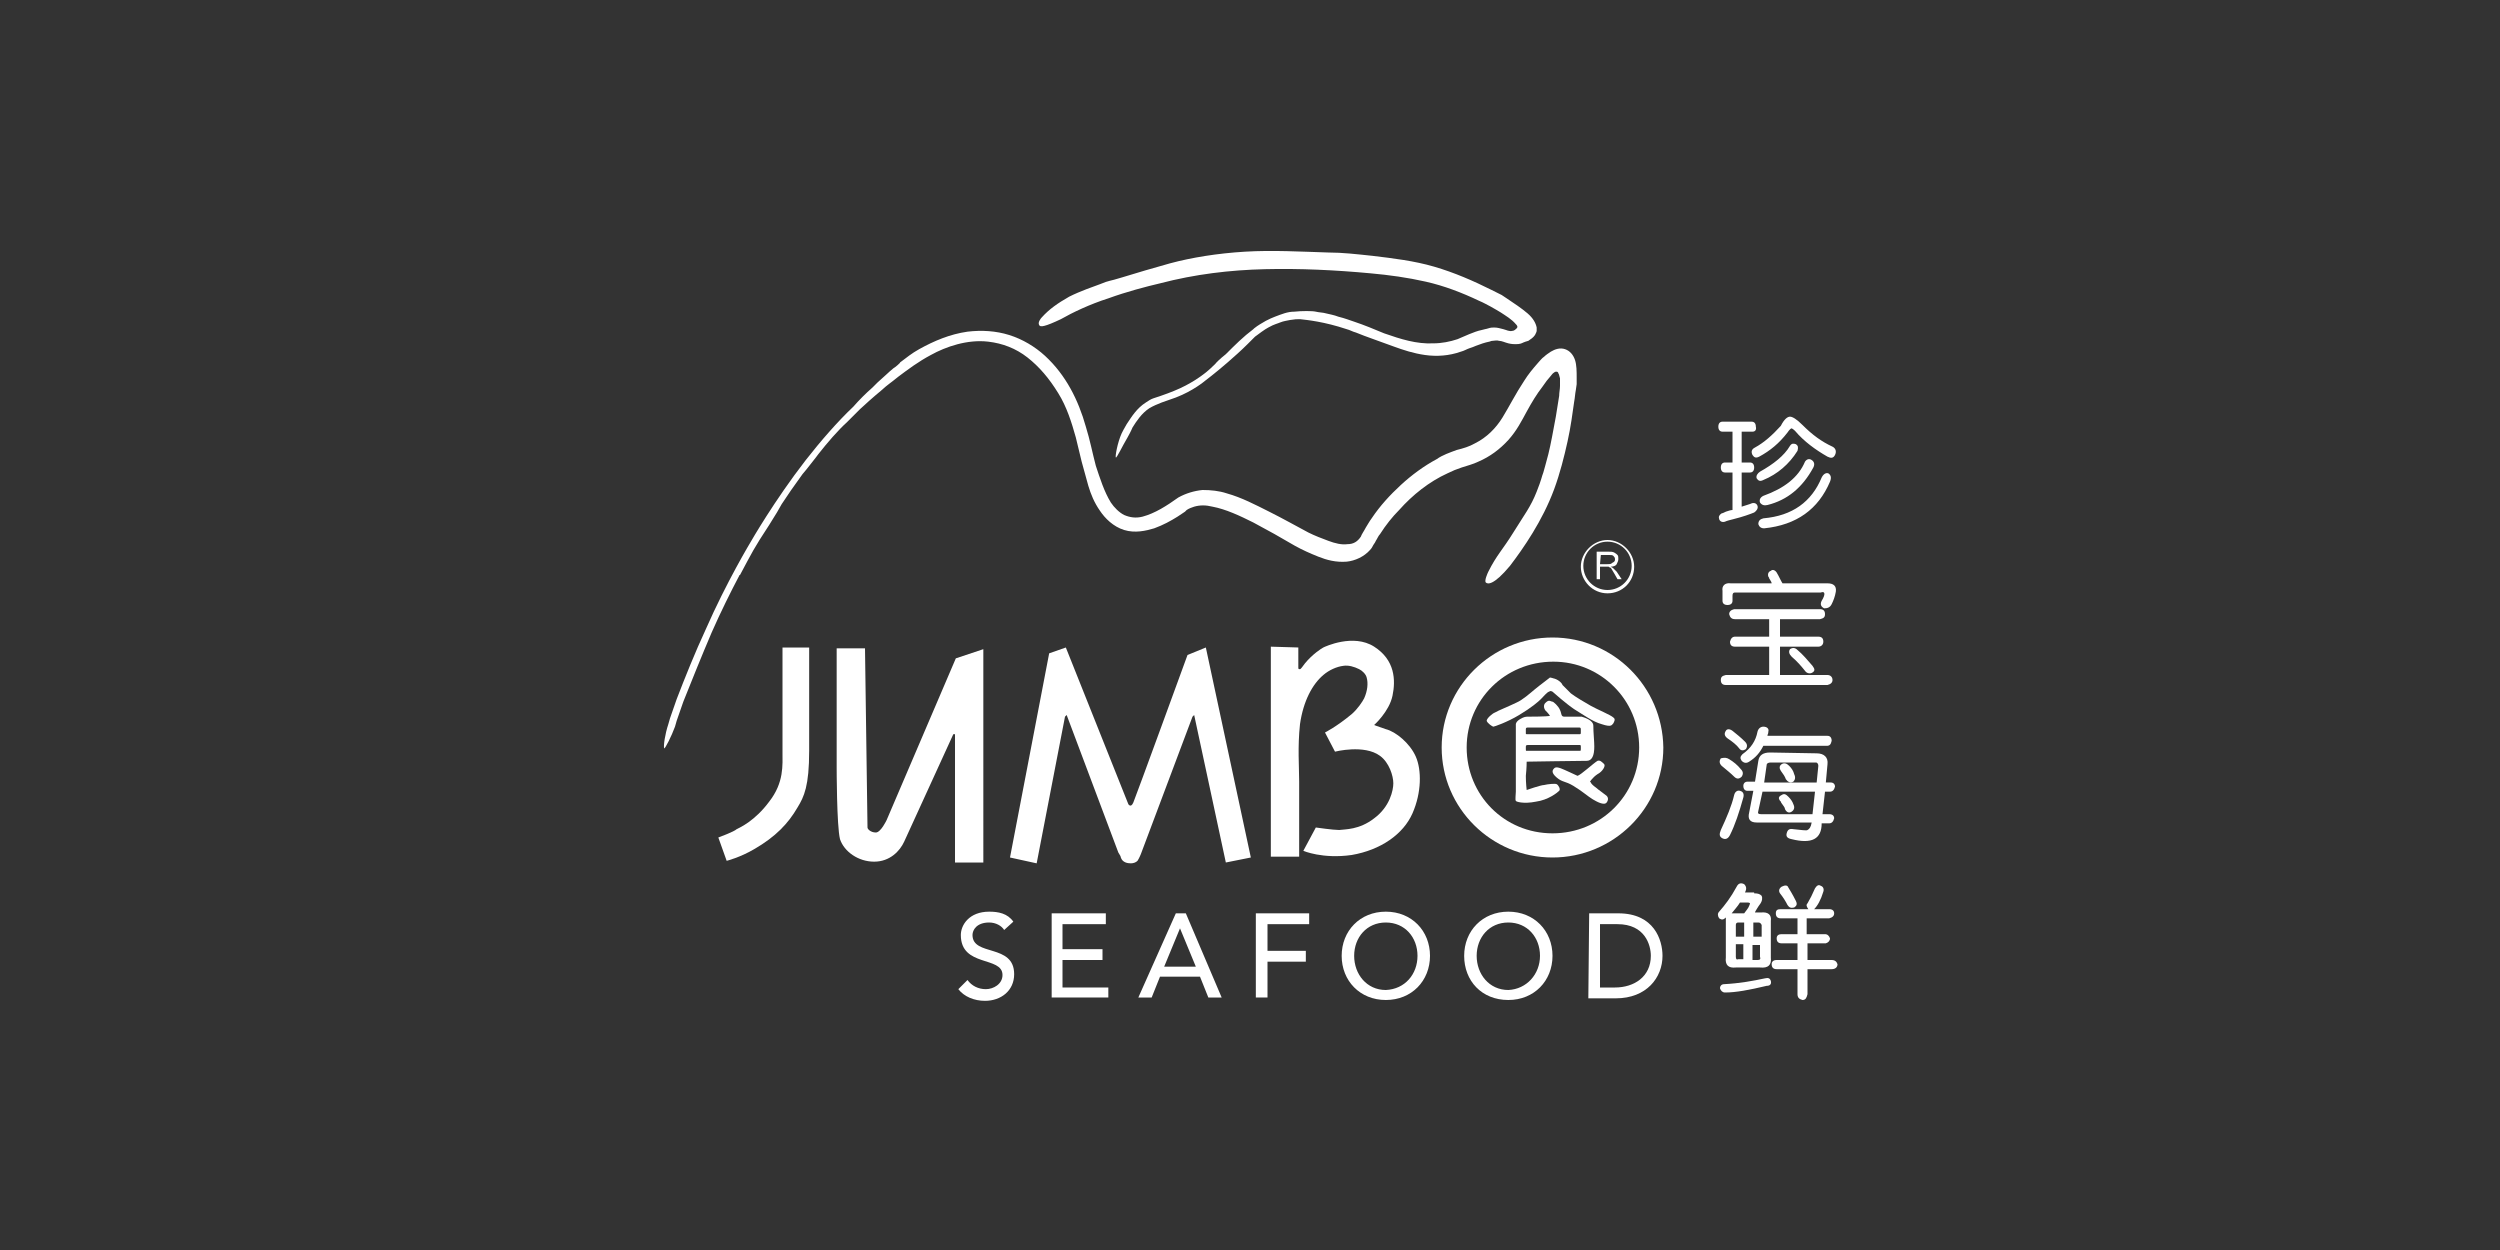 <?xml version="1.0" encoding="utf-8"?>
<!-- Generator: Adobe Illustrator 25.2.3, SVG Export Plug-In . SVG Version: 6.00 Build 0)  -->
<svg version="1.1" id="Layer_1" xmlns="http://www.w3.org/2000/svg" xmlns:xlink="http://www.w3.org/1999/xlink" x="0px" y="0px"
	 viewBox="0 0 300 150" style="enable-background:new 0 0 300 150;" xml:space="preserve">
<rect x="0" y="0" width="300" height="150" fill="#333333" stroke="none"/>
<style type="text/css">
	.st0{fill:#FFFFFF;}
</style>
<g>
	<g>
		<g>
			<path class="st0" d="M153,38c-0.3,0.1-0.7,0.3-1.1,0.5c-0.5,0.3-0.9,0.5-1.4,0.9l-0.1,0.1c-1.2,0.9-2.2,1.9-3.3,3
				c0,0-0.9,0.7-1.3,1.2c-0.9,0.9-1.5,1.3-1.5,1.3c0,0-1.4,1.1-3.4,1.9c-0.5,0.2-1,0.4-1.6,0.6c-0.3,0.1-0.6,0.2-0.9,0.3
				c-0.3,0.1-0.6,0.3-0.9,0.5c-1.1,0.7-1.7,1.7-2.3,2.6c-0.3,0.5-0.5,0.9-0.6,1.1c-0.5,1.1-0.8,2.8-0.7,2.9c0.1,0.1,0.8-1.4,1.4-2.4
				c0.1-0.2,0.4-0.7,0.6-1.2c0.5-0.8,1.1-1.7,2-2.3c0.5-0.3,1-0.5,1.5-0.7c0.6-0.2,1.1-0.4,1.7-0.6c2.1-0.8,3.5-2,3.5-2
				c0,0,1.2-0.9,2.7-2.2c0.8-0.7,1.6-1.4,2.4-2.2l0.9-0.9c0.4-0.3,1.2-0.9,1.6-1.1c0.7-0.4,1.2-0.5,1.4-0.6c0.5-0.2,0.8-0.2,1.2-0.3
				c0.6-0.1,0.8-0.1,1.2-0.1c0.9,0.1,2.9,0.3,5.6,1.2c0.4,0.1,0.7,0.3,1.1,0.4c1.2,0.5,3,1.1,4.6,1.7c1.1,0.4,2.3,0.8,3.7,1
				c1.4,0.2,2.9,0.1,4.3-0.4c0.4-0.1,0.7-0.3,1-0.4c0.3-0.1,0.6-0.2,0.8-0.3c0.5-0.2,1.1-0.4,1.6-0.5c0.1,0,0.2-0.1,0.4-0.1
				c0.2,0,0.5-0.1,0.8,0c0.3,0,0.7,0.2,1.1,0.3s0.7,0.1,0.9,0.1c0.5,0,0.7-0.1,0.9-0.2c0.2-0.1,0.3-0.1,0.6-0.2
				c0.3-0.2,0.6-0.4,0.8-0.7c0.1-0.2,0.2-0.4,0.2-0.5c0-0.2,0-0.3,0-0.4c-0.1-0.5-0.4-1.1-1.1-1.7c-0.7-0.6-1.6-1.2-2.5-1.8
				l-0.6-0.4l-0.4-0.2l-0.8-0.4c-2.2-1.1-4.5-2.1-6.9-2.8c-2.4-0.7-4.9-1-7.4-1.3c-1.9-0.2-3.6-0.4-5.3-0.4c-3.2-0.1-6.7-0.3-10-0.1
				c-3.3,0.2-6.4,0.7-9,1.4c-1.8,0.5-4.2,1.2-5.8,1.7c-1.6,0.5-1.4,0.3-2.6,0.8c-0.8,0.3-2.3,0.8-3.7,1.5c-1.4,0.8-2.4,1.5-3.3,2.5
				c-0.1,0.1-0.5,0.6-0.3,0.9c0.1,0.3,0.7,0.2,2.6-0.7c1.4-0.8,3.5-1.8,5.7-2.5c2.2-0.8,4.5-1.4,6.2-1.8c4.2-1.1,8.4-1.6,12.6-1.7
				c4.2-0.1,8.4,0.1,12.7,0.5c2.2,0.2,4.4,0.5,6.6,1c2.2,0.5,4.3,1.3,6.4,2.3c0.5,0.2,1,0.5,1.4,0.7l0.7,0.4l0.5,0.3
				c0.6,0.4,1.3,0.8,1.8,1.4c0.1,0.1,0.3,0.3,0.1,0.5c-0.1,0.1-0.3,0.3-0.5,0.3c-0.4,0.1-0.7-0.1-1.1-0.2s-0.7-0.2-1.1-0.2
				c-0.2,0-0.4,0-0.7,0.1c-0.3,0.1-0.5,0.1-0.8,0.2c-0.5,0.1-1,0.3-1.5,0.5c-0.5,0.2-0.9,0.4-1.4,0.6c-0.9,0.3-1.9,0.5-2.9,0.5
				c-2,0.1-3.9-0.5-5.9-1.2c-1.2-0.5-2.4-1-3.6-1.4c-0.6-0.2-1.1-0.4-1.9-0.6c-0.5-0.2-1.1-0.3-1.5-0.4c-0.3-0.1-0.8-0.1-1.2-0.2
				c-0.4-0.1-1.7-0.1-2.6,0C154.5,37.4,153.8,37.7,153,38"/>
			<path class="st0" d="M107.2,44.2c-0.5,0.4-1.2,1.1-1.9,1.7l-0.6,0.6c-0.8,0.7-1.6,1.5-2.3,2.3c-1.9,1.8-3.9,4.1-5.7,6.4
				c-3.8,4.9-6.6,9.8-6.6,9.8c0,0-2.9,4.8-5.4,10.5c-1.3,2.8-2.5,5.8-3.5,8.4l-0.8,2.3l-0.2,0.7c-0.4,1.2-0.6,2.6-0.5,2.9
				c0.1,0.1,0.9-1.5,1.3-2.6l0.2-0.7l0.8-2.3c1-2.5,2.2-5.5,3.4-8.3c1.1-2.5,2.3-4.9,3.3-6.8c0,0,0-0.1,0.1-0.1
				c1.5-2.8,1.6-3.1,3.5-6c0.7-1.1,1.3-2.1,1.5-2.5c1-1.5,1.2-1.8,2.5-3.6l0.5-0.6l1.1-1.4c0.1-0.1,0.2-0.3,0.3-0.4
				c1.1-1.4,2.3-2.8,3.5-3.9c0.5-0.5,1-1,1.5-1.5c0.1-0.1,0.9-0.8,1.1-1c0.2-0.2,1.4-1.2,1.4-1.2c1-0.9,1-0.8,2.1-1.7
				c1.2-0.9,2.4-1.8,3.9-2.6c1.8-1,4.4-1.9,6.9-1.6c1.7,0.2,3.3,0.8,4.7,1.9c1.4,1.1,2.6,2.5,3.7,4.3c1,1.6,1.6,3.5,2.1,5.3l0.7,2.9
				c0.3,1,0.5,1.9,0.8,2.9s0.7,2,1.4,3c0.6,0.9,1.6,1.9,2.9,2.3c1.3,0.4,2.6,0.1,3.6-0.2c1.1-0.4,2-0.9,2.8-1.4l0.6-0.4l0.3-0.2
				l0.2-0.2c0.3-0.2,0.6-0.3,0.9-0.4c0.7-0.2,1.4-0.2,2.2,0c1.6,0.3,3.3,1.1,4.9,1.9c1.7,0.9,3.3,1.8,5,2.8c0.9,0.5,1.8,0.9,2.8,1.3
				c1,0.4,2.1,0.7,3.4,0.6c1-0.1,2.1-0.6,2.8-1.4c0.2-0.2,0.3-0.4,0.4-0.6l0.2-0.3l0.1-0.2c0.2-0.3,0.3-0.6,0.5-0.8
				c0.7-1.1,1.5-2.1,2.3-2.9c1.6-1.8,3.6-3.4,5.8-4.4c0.6-0.3,1.1-0.5,1.7-0.7c0.6-0.2,1.4-0.4,2-0.7c1.4-0.6,2.6-1.5,3.6-2.6
				c1-1.1,1.6-2.3,2.2-3.4c0.6-1.1,1.2-2.1,1.9-3l0.5-0.7l0.5-0.6c0.1-0.1,0.2-0.3,0.4-0.4c0.1-0.1,0.2-0.1,0.3-0.1
				c0.1,0,0.2,0.1,0.2,0.2c0.1,0.1,0.1,0.3,0.2,0.6l0,0.1v0.3c0,0.2,0,0.4,0,0.5c0,0.4-0.1,0.8-0.1,1.2l-0.4,2.5
				c-0.3,1.6-0.6,3.3-0.9,4.5c-0.3,1.2-0.5,1.8-0.6,2.2c-0.2,0.5-0.2,0.8-0.8,2.3c-0.7,1.8-1.5,2.8-2.8,4.9c-1.3,2.1-2,2.7-3,4.7
				c-0.1,0.2-0.5,1.1-0.3,1.3c0.2,0.2,0.9,0.4,2.9-2c1.6-2.1,3.9-5.4,5.3-9.2c0.7-1.9,1.2-3.9,1.6-5.7c0.4-1.8,0.6-3.4,0.8-4.8
				c0.1-0.5,0.1-0.9,0.2-1.4l0.1-0.7l0-0.3l0-0.5c0-0.7,0-1.5-0.2-2.1c-0.2-0.6-0.6-1.1-1.2-1.3c-0.6-0.2-1.2,0-1.7,0.3
				c-0.3,0.2-0.6,0.4-0.8,0.6c-0.3,0.2-0.5,0.5-0.7,0.7c-0.7,0.8-1.2,1.4-1.7,2.2c-1,1.5-1.8,3.1-2.6,4.4s-1.9,2.4-3.3,3.1
				c-0.7,0.4-1.4,0.6-2.2,0.8c-0.8,0.3-1.7,0.6-2.4,1.1c-1.5,0.8-3,1.9-4.3,3.1c-1.3,1.2-2.5,2.5-3.5,4c-0.3,0.4-0.5,0.8-0.7,1.1
				c-0.2,0.4-0.5,0.8-0.6,1.1c-0.4,0.6-0.9,0.9-1.6,0.9c-0.7,0.1-1.5-0.1-2.3-0.4c-0.8-0.3-1.6-0.6-2.4-1c-1.5-0.8-3.1-1.7-4.7-2.5
				c-1.6-0.8-3.3-1.7-5.1-2.2c-0.9-0.3-1.9-0.4-2.9-0.4c-1,0.1-2,0.4-2.9,0.9c-1.4,1-2.8,1.9-4.3,2.3c-0.8,0.2-1.5,0.1-2.2-0.2
				c-0.6-0.3-1.2-0.9-1.6-1.5c-0.8-1.3-1.3-2.9-1.8-4.4c-0.4-1.5-0.7-3.1-1.2-4.7c-0.9-3.2-2.4-6.2-4.9-8.5c-1.2-1.1-2.7-2-4.3-2.5
				c-1.6-0.5-3.3-0.6-5-0.4c-2.1,0.3-4,1.1-5.8,2.1c-0.9,0.5-1.5,1-2.3,1.6C108.1,43.5,107.4,44.1,107.2,44.2"/>
			<g>
				<path class="st0" d="M86.2,100.5l1,2.8c0,0,1.6-0.4,3.3-1.4c2.6-1.5,4.1-3.1,5.2-5c0.8-1.3,1.4-2.6,1.4-6.8V77.7H94h-0.1V78
					v12.2c0,1.6,0.2,3.7-1.6,6c-1.7,2.3-3.5,3.1-3.9,3.3C88.1,99.8,86.2,100.5,86.2,100.5"/>
			</g>
			<g>
				<path class="st0" d="M100.4,77.7v14.4c0,0,0,7,0.4,8.6c0.5,1.5,2.2,2.7,4.1,2.7c1.9,0,3.1-1.3,3.6-2.4
					c0.4-0.9,5.9-12.9,5.9-12.9h0.2l0,15.4h3.4V77.9l-3.3,1.1l-8.3,19.4c0,0-0.7,1.5-1.3,1.5c-0.6,0-1-0.4-1-0.6
					c0-0.2-0.3-21.5-0.3-21.5H100.4z"/>
			</g>
			<g>
				<path class="st0" d="M121.2,102.9l4.7-24.5l2-0.7l7.5,18.8c0,0,0.3,0.5,0.6-0.2c0.3-0.7,6.5-17.7,6.5-17.7l2.2-0.9l5.4,25.2
					l-3,0.6l-3.8-17.7l-0.2,0.2l-6.2,16.5c0,0-0.2,0.5-0.4,0.8c-0.2,0.2-0.5,0.3-0.8,0.3c-0.4,0-1-0.1-1.2-0.7
					c0-0.1-0.1-0.3-0.3-0.6c-1.2-3.2-6.2-16.5-6.2-16.5l-0.2,0.2l-3.4,17.6L121.2,102.9z"/>
			</g>
			<g>
				<path class="st0" d="M152.5,77.6v25.2h3.4v-9c0-1.8-0.2-4.1,0.1-6.9c0.4-2.8,1.5-4.8,2.8-5.9c0.7-0.6,1.6-1,2.4-1.1
					c0.6-0.1,1.3,0.1,1.9,0.4c0.4,0.2,0.8,0.6,0.9,1c0.2,0.7,0.1,1.6-0.3,2.5c-0.2,0.4-0.8,1.3-1.5,1.9c-1.8,1.5-3.2,2.2-3.2,2.2
					l1.2,2.3c0,0,3.5-0.9,5.4,0.5c1.1,0.8,1.6,2.4,1.6,3.3c0,0.8-0.4,2.8-2.3,4.2c-1.8,1.4-3.5,1.3-4.2,1.4c-0.7,0-2.8-0.3-2.8-0.3
					l-1.5,2.8c0,0,2.3,1,5.8,0.5c3.5-0.6,6.2-2.5,7.3-5c1.1-2.5,1.1-5.2,0.4-6.8c-0.7-1.6-2.4-3-3.6-3.3c-1.2-0.4-1.4-0.5-1.4-0.5
					s1.8-1.6,2.2-3.5c0.4-1.9,0.3-4.3-2.2-5.9c-2.5-1.6-5.9,0-6.1,0.1c-0.2,0.1-1.3,0.8-2.2,1.9c-0.3,0.4-0.5,0.7-0.6,0.7
					c-0.2,0-0.2,0-0.2-0.3v-2.3L152.5,77.6L152.5,77.6z"/>
			</g>
			<g>
				<g>
					<path class="st0" d="M186.3,76.5c-7.3,0-13.3,5.9-13.3,13.2s6,13.2,13.3,13.2c7.3,0,13.3-5.9,13.3-13.2
						C199.5,82.4,193.6,76.5,186.3,76.5 M196.7,89.7c0,5.7-4.6,10.3-10.4,10.3S176,95.4,176,89.7c0-5.7,4.6-10.3,10.4-10.3
						C192.1,79.4,196.7,84,196.7,89.7"/>
				</g>
			</g>
			<g>
				<path class="st0" d="M186.4,81.4c0,0-0.3-0.1-0.4-0.1c-0.1,0.1-1.2,0.9-1.8,1.4c-0.6,0.5-1.5,1.3-2.2,1.6
					c-0.8,0.4-2.3,1-2.6,1.2c-0.3,0.1-1,0.7-1,1c0.1,0.3,0.7,0.7,0.8,0.7c0.1,0,1.6-0.5,3.1-1.4c1.5-0.9,2.3-1.6,2.6-1.9
					c0.3-0.3,0.8-0.9,1-0.9c0.1-0.1,0.2-0.1,0.4,0c0.1,0.1,1.7,1.5,2.6,2.1c1,0.6,2.2,1.5,3.3,1.8c1.2,0.4,1.2,0.1,1.4-0.1
					c0.1-0.2,0.3-0.5,0-0.7c-0.3-0.3-2-1-2.7-1.4c-0.7-0.4-1.9-1.1-2.4-1.5c-0.4-0.4-0.7-0.7-1-1C187.4,81.9,186.9,81.5,186.4,81.4"
					/>
			</g>
			<g>
				<path class="st0" d="M189.3,93.1c0,0-1.7-0.8-2-0.9c-0.3-0.1-0.6-0.2-0.8,0c-0.2,0.2-0.4,0.5,0.3,1.1c0.7,0.6,1,0.4,2,1
					c1,0.6,1.8,1.3,2.3,1.6c0.5,0.3,1.4,0.8,1.7,0.4c0.3-0.4,0.1-0.7,0-0.8c-0.1-0.1-1.1-0.8-1.3-1c-0.3-0.2-0.6-0.5-0.6-0.6
					l-0.1-0.1c0,0,0.3-0.5,0.9-0.9c0.6-0.3,1-1,0.8-1.2c-0.3-0.3-0.5-0.5-0.8-0.4C191.2,91.6,189.7,93,189.3,93.1"/>
			</g>
			<g>
				<g>
					<path class="st0" d="M186,85.9c0,0-0.2-0.3-0.4-0.5c-0.3-0.2-0.5-0.8-0.1-1.1c0.4-0.4,0.6-0.1,0.8-0.1c0.1,0,0.7,0.5,0.9,1
						c0.2,0.4,0.1,0.8,0.5,0.8c0.3,0,1.7,0,2.1,0c0.3,0.1,1.4,0.4,1.4,1.1c0,0.8,0.1,1.7,0.1,2c0,0.3,0.2,2.2-0.9,2.2
						c-1.1,0-7.2,0.1-7.2,0.1s0,0.8-0.1,1.7c0,0.9,0.1,1.7,0.1,1.7s1.7-0.6,2.1-0.6c0.4-0.1,1.3-0.2,1.5-0.1
						c0.2,0.1,0.5,0.6,0.3,0.8c-0.2,0.2-1.3,1.1-2.8,1.3c-1.5,0.3-2.4,0-2.4-0.1c-0.1-0.1,0-0.8,0-1.1v-8.1c0,0,0-0.3,0.5-0.6
						c0.5-0.3,0.7-0.3,1-0.3C183.5,86,185.7,86,186,85.9 M183.2,88.1h6.4c0.1,0,0.1-0.1,0.1-0.2c0-0.1,0-0.1,0-0.3s0-0.3-0.2-0.3
						c-0.2,0-0.7,0-0.9,0h-1h-4.1c-0.3,0-0.4,0-0.4,0.2V88C183.1,88.1,183.1,88.1,183.2,88.1 M183.2,90.1h6.4c0.1,0,0.1-0.1,0.1-0.2
						c0-0.1,0,0.1,0-0.2s0-0.3-0.2-0.3h-0.9h-1h-4.1c-0.3,0-0.4,0-0.4,0.2v0.3C183.1,90.1,183.1,90.1,183.2,90.1"/>
				</g>
			</g>
			<path class="st0" d="M116.1,117.6c0.5,0.7,1.3,1.1,2.2,1.1c0.9,0,2-0.6,2-1.7c0-2.3-5-0.9-5-4.8c0-1.2,1-2.8,3.4-2.8
				c1.1,0,2.2,0.2,2.9,1.2l-1.1,1c-0.3-0.5-1-0.9-1.8-0.9c-1.5,0-2,0.9-2,1.5c0,2.6,5,1,5,4.7c0,2-1.6,3.2-3.5,3.2
				c-1.3,0-2.5-0.5-3.2-1.4L116.1,117.6z"/>
		</g>
	</g>
	<polygon class="st0" points="126.2,109.6 132.7,109.6 132.7,110.9 127.5,110.9 127.5,113.9 132.3,113.9 132.3,115.2 127.5,115.2 
		127.5,118.5 133,118.5 133,119.7 126.2,119.7 	"/>
	<path class="st0" d="M141.1,109.6h1.2l4.3,10.1h-1.6l-1-2.5h-4.8l-1,2.5h-1.6L141.1,109.6z M143.5,116l-1.9-4.6h0l-1.9,4.6H143.5z"
		/>
	<polygon class="st0" points="150.7,109.6 157.1,109.6 157.1,110.9 152.1,110.9 152.1,114.1 156.7,114.1 156.7,115.4 152.1,115.4 
		152.1,119.7 150.7,119.7 	"/>
	<path class="st0" d="M161,114.7c0-3,2.2-5.3,5.3-5.3s5.3,2.3,5.3,5.3c0,3-2.2,5.3-5.3,5.3C163.2,120,161,117.7,161,114.7
		 M170.1,114.7c0-2.2-1.5-4-3.8-4s-3.8,1.8-3.8,4c0,2.2,1.5,4.1,3.8,4.1C168.6,118.7,170.1,116.9,170.1,114.7"/>
	<path class="st0" d="M175.7,114.7c0-3,2.2-5.3,5.3-5.3c3.1,0,5.3,2.3,5.3,5.3c0,3-2.2,5.3-5.3,5.3
		C177.8,120,175.7,117.7,175.7,114.7 M184.8,114.7c0-2.2-1.5-4-3.8-4c-2.3,0-3.8,1.8-3.8,4c0,2.2,1.5,4.1,3.8,4.1
		C183.2,118.7,184.8,116.9,184.8,114.7"/>
	<path class="st0" d="M190.7,109.6h3.5c4.3,0,5.3,3.2,5.3,5.1c0,2.6-1.9,5.1-5.6,5.1h-3.3L190.7,109.6L190.7,109.6z M192.1,118.5
		h1.7c2.3,0,4.3-1.3,4.3-3.8c0-1.3-0.7-3.8-4-3.8h-2.1V118.5z"/>
	<path class="st0" d="M210.3,51.8h-1.3v3.7h1c0.3,0,0.5,0.2,0.5,0.6c0,0.4-0.2,0.6-0.5,0.6h-1v4.1c0.6-0.2,1-0.3,1.2-0.4
		c0.3-0.1,0.6,0,0.7,0.3c0.1,0.3-0.1,0.6-0.4,0.8c-0.5,0.2-1.3,0.5-2.5,0.8c-0.4,0.1-0.8,0.2-1,0.3c-0.3,0.1-0.6,0-0.7-0.3
		c-0.1-0.3,0-0.5,0.3-0.7c0.1,0,0.3-0.1,0.5-0.2c0.3-0.1,0.6-0.2,0.8-0.2v-4.5h-0.9c-0.3,0-0.5-0.2-0.5-0.6c0-0.4,0.2-0.6,0.5-0.6
		h0.9v-3.7h-1.2c-0.3,0-0.5-0.2-0.5-0.6c0-0.4,0.2-0.6,0.5-0.6h3.5c0.3,0,0.5,0.2,0.5,0.6C210.8,51.6,210.6,51.8,210.3,51.8
		 M214.8,50c0.3,0,0.8,0.3,1.5,1c1.2,1.2,2.3,2,3.6,2.6c0.4,0.2,0.5,0.6,0.3,1c-0.2,0.4-0.5,0.4-0.9,0.2c-1.4-0.8-2.8-1.8-3.9-3.1
		c-0.2-0.2-0.4-0.3-0.4-0.3c-0.1,0-0.3,0.2-0.5,0.5c-1,1.3-2.1,2.2-3.4,2.9c-0.4,0.2-0.6,0.1-0.8-0.2c-0.2-0.4-0.1-0.7,0.3-0.9
		c1.1-0.6,2.1-1.5,3.1-2.6C214.1,50.3,214.5,50,214.8,50 M214.8,53.5c0.2-0.3,0.4-0.3,0.7-0.2c0.3,0.2,0.3,0.4,0.2,0.8
		c-1,1.6-2.4,2.8-4.1,3.5c-0.4,0.2-0.6,0.1-0.8-0.2c-0.1-0.3,0.1-0.6,0.4-0.8C212.8,55.7,214.1,54.7,214.8,53.5 M218.6,57.3
		c0.2-0.4,0.5-0.6,0.8-0.5c0.3,0.2,0.4,0.5,0.2,1c-1.4,3.3-4,5.2-7.9,5.6c-0.4,0-0.6-0.2-0.7-0.5c0-0.4,0.2-0.6,0.6-0.7
		C215.1,61.9,217.4,60.2,218.6,57.3 M216.6,55.4c0.2-0.3,0.5-0.4,0.8-0.2c0.3,0.2,0.4,0.5,0.2,0.9c-1.3,2.4-3.1,3.9-5.5,4.5
		c-0.4,0.1-0.7,0-0.9-0.3c-0.1-0.3,0-0.6,0.4-0.8C214.1,58.6,215.8,57.3,216.6,55.4"/>
	<path class="st0" d="M213.2,68.7c0.3,0.5,0.5,1,0.7,1.3h5.4c0.7,0,1.1,0.3,1,1c-0.1,0.6-0.3,1.1-0.5,1.5c-0.2,0.4-0.5,0.5-0.9,0.5
		c-0.4-0.2-0.5-0.5-0.3-0.9c0.5-0.8,0.4-1.2-0.1-1h-10.3c-0.2,0-0.3,0.1-0.3,0.4v0.6c0,0.3-0.2,0.5-0.6,0.5c-0.4,0-0.6-0.2-0.6-0.5
		v-1.2c-0.1-0.6,0.3-1,1-0.9h4.9c0-0.1-0.1-0.3-0.3-0.6c0-0.1-0.1-0.2-0.1-0.2c-0.1-0.3,0-0.6,0.3-0.7
		C212.7,68.3,213,68.4,213.2,68.7 M218.4,73.1c0.4,0,0.6,0.2,0.6,0.6c0,0.4-0.2,0.5-0.6,0.6h-4.8v2.1h4.6c0.4,0,0.6,0.2,0.6,0.6
		c0,0.4-0.3,0.6-0.6,0.6h-4.6v3.4h5.7c0.3,0,0.6,0.2,0.6,0.6c0,0.3-0.2,0.5-0.6,0.6h-12.2c-0.4,0-0.6-0.2-0.6-0.6
		c0-0.4,0.2-0.5,0.6-0.6h5.2v-3.4h-4.1c-0.4,0-0.6-0.2-0.6-0.6c0.1-0.4,0.3-0.6,0.6-0.6h4.1v-2.1h-4.1c-0.4,0-0.6-0.2-0.7-0.6
		c0-0.3,0.2-0.5,0.6-0.6H218.4z M216.6,80.5c-0.4-0.5-0.9-1.1-1.6-1.7c-0.3-0.3-0.4-0.6-0.2-0.9c0.3-0.2,0.6-0.2,0.9,0.1
		c0.6,0.5,1.2,1.2,1.8,1.9c0.3,0.4,0.3,0.6,0,0.8C217.2,80.9,216.8,80.8,216.6,80.5"/>
	<path class="st0" d="M208.1,95.4c0.1-0.4,0.4-0.6,0.7-0.5c0.4,0.1,0.5,0.4,0.4,0.8c-0.5,1.8-1,3.3-1.6,4.5
		c-0.2,0.4-0.5,0.6-0.9,0.4c-0.4-0.2-0.4-0.5-0.2-1C207.2,98.1,207.8,96.7,208.1,95.4 M207.5,91.1c0.5,0.3,1,0.7,1.4,1.2
		c0.3,0.3,0.3,0.6,0.1,0.9c-0.3,0.3-0.6,0.3-0.9,0c-0.4-0.4-0.9-0.8-1.5-1.3c-0.3-0.3-0.3-0.6-0.1-0.9
		C206.9,90.9,207.2,90.9,207.5,91.1 M207.9,87.7c0.5,0.4,1,0.8,1.5,1.3c0.3,0.3,0.3,0.6,0.1,0.9c-0.3,0.2-0.6,0.2-0.8-0.1
		c-0.3-0.4-0.8-0.8-1.4-1.2c-0.4-0.3-0.4-0.6-0.2-0.9C207.2,87.5,207.5,87.4,207.9,87.7 M212.2,87.8c0,0.1,0,0.2-0.1,0.4v0.1h7.2
		c0.3,0,0.5,0.2,0.5,0.6c-0.1,0.4-0.2,0.6-0.6,0.6h-7.6c-0.4,0.8-0.9,1.4-1.7,1.9c-0.3,0.2-0.6,0.2-0.9-0.1
		c-0.2-0.3-0.2-0.5,0.1-0.8c1-0.7,1.6-1.6,1.8-2.7c0.1-0.4,0.4-0.6,0.7-0.6C212.1,87.2,212.3,87.5,212.2,87.8 M218,90.4
		c0.9,0,1.4,0.5,1.3,1.3l-0.2,2.2h0.6c0.3,0,0.5,0.2,0.5,0.5c-0.1,0.4-0.3,0.6-0.6,0.6H219l-0.3,2.7h0.8c0.4,0,0.6,0.2,0.6,0.5
		c-0.1,0.4-0.3,0.6-0.6,0.6h-0.9c0,1.9-1.2,2.5-3.6,1.9c-0.5-0.1-0.7-0.3-0.6-0.7c0.1-0.4,0.3-0.6,0.8-0.5c1,0.1,1.6,0.2,1.7,0.1
		c0.2-0.1,0.4-0.3,0.5-0.9h-6.6c-0.8,0-1.1-0.4-0.9-1.2l0.5-2.6h-0.7c-0.3,0-0.5-0.2-0.5-0.6c0-0.3,0.2-0.5,0.5-0.5h0.9l0.4-2.5
		c0.1-0.7,0.6-1,1.4-1L218,90.4L218,90.4z M217.5,97.7l0.3-2.7h-6.3l-0.5,2.3c-0.1,0.3,0,0.4,0.3,0.4H217.5L217.5,97.7z M212.5,91.5
		c-0.3,0-0.5,0.1-0.5,0.3l-0.3,2.1h6.3l0.2-2c0-0.2-0.1-0.4-0.3-0.4L212.5,91.5L212.5,91.5z M214.6,95.6c0.3,0.3,0.5,0.6,0.6,0.9
		c0.2,0.4,0.1,0.7-0.2,0.9c-0.3,0.2-0.6,0.1-0.8-0.3c0-0.2-0.2-0.4-0.4-0.7c-0.1-0.1-0.1-0.3-0.2-0.3c-0.2-0.3-0.2-0.5,0.2-0.7
		C214.1,95.2,214.3,95.3,214.6,95.6 M214.7,91.9c0.3,0.3,0.5,0.6,0.6,1c0.2,0.4,0.1,0.7-0.1,0.9c-0.4,0.2-0.7,0-0.9-0.3
		c-0.1-0.3-0.3-0.6-0.6-1c-0.2-0.3-0.2-0.6,0.1-0.8C214.1,91.5,214.4,91.6,214.7,91.9"/>
	<path class="st0" d="M210.5,107.2c0.5,0,0.7,0.1,0.9,0.3c0.1,0.2,0.1,0.6-0.2,1c-0.1,0.1-0.2,0.3-0.4,0.6c-0.1,0.2-0.2,0.3-0.2,0.4
		h0.7c0.9-0.1,1.3,0.3,1.2,1v4.4c0.1,0.9-0.3,1.3-1.3,1.2h-2.9c-0.9,0.1-1.3-0.3-1.2-1.2v-4.8c-0.3,0.3-0.5,0.3-0.8,0.1
		c-0.2-0.3-0.2-0.6,0-0.8c0.7-0.8,1.4-1.7,2.1-3c0.2-0.4,0.5-0.5,0.9-0.3c0.3,0.3,0.3,0.6,0.1,1H210.5L210.5,107.2z M211.8,117.4
		c0.4-0.1,0.6,0,0.7,0.3c0.1,0.4-0.1,0.6-0.5,0.6c-2.1,0.5-3.7,0.8-5,0.8c-0.3,0-0.5-0.2-0.6-0.5c0-0.3,0.2-0.5,0.5-0.5
		C208.8,118,210.4,117.7,211.8,117.4 M207.8,109.6h1.5c0.2-0.3,0.5-0.6,0.6-0.9c0.1-0.2,0.1-0.3,0.1-0.3c-0.1-0.1-0.2-0.1-0.4-0.1
		h-0.8C208.5,108.8,208.1,109.2,207.8,109.6 M208.3,113.4v1.4c0,0.3,0.1,0.4,0.3,0.3h0.6v-1.8H208.3z M208.6,110.7
		c-0.2,0-0.3,0.1-0.3,0.3v1.4h1v-1.7L208.6,110.7L208.6,110.7z M211,110.7h-0.6v1.7h1V111C211.3,110.8,211.2,110.7,211,110.7
		 M211.3,113.4h-1v1.8h0.6c0.3,0,0.4-0.1,0.3-0.4V113.4z M219.5,109.1c0.4,0,0.6,0.2,0.6,0.5c0,0.3-0.2,0.5-0.6,0.6h-2.7v1.9h2.2
		c0.3,0,0.5,0.2,0.6,0.5c0,0.3-0.2,0.5-0.5,0.6h-2.2v2h2.9c0.4,0,0.6,0.2,0.7,0.5c0,0.4-0.3,0.6-0.7,0.6h-2.9v3
		c-0.1,0.4-0.2,0.7-0.6,0.7c-0.4-0.1-0.6-0.3-0.6-0.7v-3h-2.5c-0.4,0-0.6-0.2-0.6-0.6c0-0.3,0.2-0.5,0.6-0.5h2.5v-2h-1.9
		c-0.4,0-0.6-0.2-0.6-0.6c0-0.4,0.3-0.5,0.6-0.5h1.9v-1.9h-2c-0.4,0-0.6-0.2-0.6-0.6c0-0.4,0.2-0.5,0.6-0.5h3.3
		c-0.2-0.3-0.3-0.5-0.1-0.7c0.3-0.5,0.6-1.1,0.9-1.8c0.2-0.3,0.4-0.5,0.7-0.3c0.3,0.1,0.4,0.4,0.3,0.7c-0.3,1-0.7,1.7-1.1,2.1
		L219.5,109.1L219.5,109.1z M214.6,106.5c0.5,0.8,0.8,1.4,0.9,1.6c0.2,0.4,0.1,0.6-0.2,0.8c-0.4,0.1-0.6,0-0.8-0.3
		c-0.2-0.4-0.5-0.9-0.9-1.4c-0.2-0.3-0.1-0.6,0.2-0.8C214.2,106.2,214.5,106.2,214.6,106.5"/>
	<path class="st0" d="M191.6,69.5v-3.3h1.4c0.3,0,0.5,0,0.7,0.1c0.2,0.1,0.3,0.2,0.4,0.3c0.1,0.1,0.1,0.3,0.1,0.5
		c0,0.2-0.1,0.4-0.2,0.6c-0.1,0.2-0.4,0.3-0.7,0.3c0.1,0.1,0.2,0.1,0.3,0.2c0.1,0.1,0.3,0.3,0.4,0.4l0.6,0.9h-0.5l-0.4-0.7
		c-0.1-0.2-0.2-0.3-0.3-0.5s-0.2-0.2-0.2-0.2c-0.1,0-0.1-0.1-0.2-0.1c-0.1,0-0.1,0-0.2,0H192v1.5H191.6L191.6,69.5z M192,67.7h0.9
		c0.2,0,0.4,0,0.5-0.1s0.2-0.1,0.3-0.2c0.1-0.1,0.1-0.2,0.1-0.3c0-0.2-0.1-0.3-0.2-0.4c-0.1-0.1-0.3-0.1-0.5-0.1h-1L192,67.7
		L192,67.7z"/>
	<path class="st0" d="M192.9,71.2c-1.8,0-3.2-1.5-3.2-3.2s1.5-3.2,3.2-3.2s3.2,1.5,3.2,3.2C196.1,69.8,194.7,71.2,192.9,71.2
		 M192.9,65c-1.6,0-2.9,1.3-2.9,2.9s1.3,2.9,2.9,2.9c1.6,0,2.9-1.3,2.9-2.9C195.8,66.3,194.5,65,192.9,65"/>
</g>
</svg>
